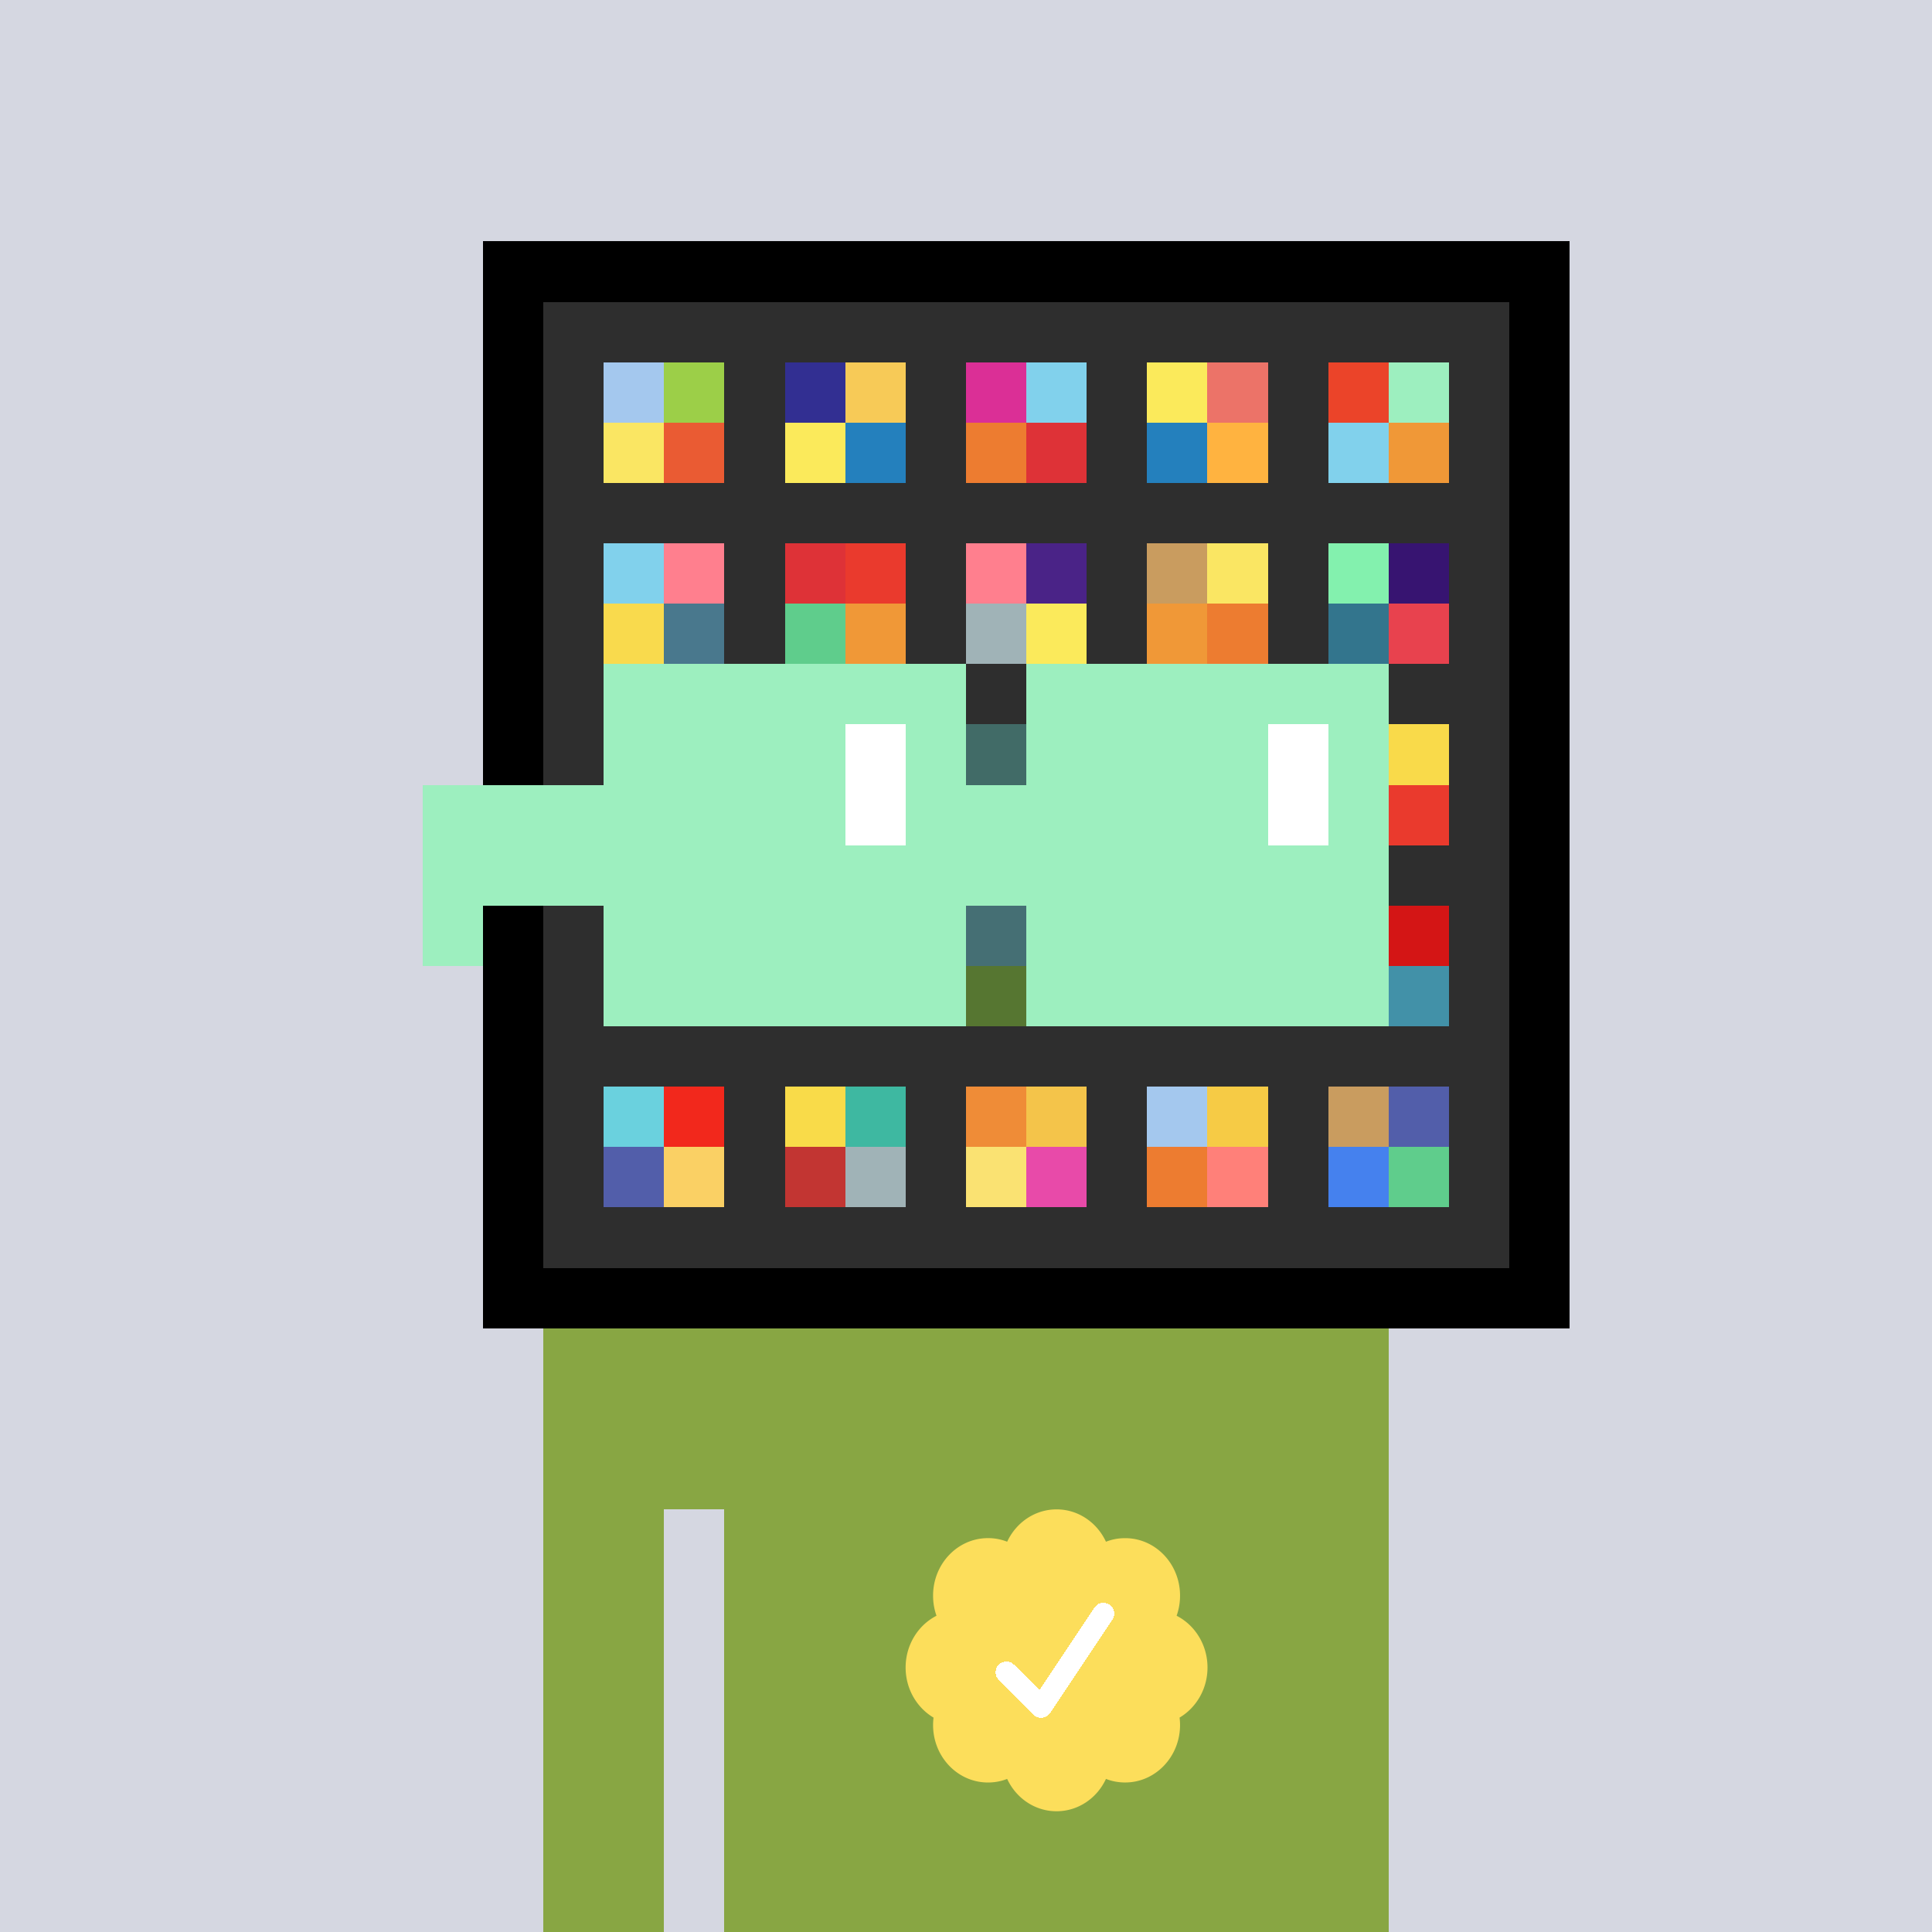 <svg xmlns="http://www.w3.org/2000/svg" viewBox="0 0 320 320" width="2000" height="2000" shape-rendering="crispEdges"><defs><style>.check{fill: #FCDE5B}</style></defs><path fill="#D5D7E1" d="M0 0h320v320H0z" /><path fill="#000000" d="M80 40h180v180H80z"/><path fill="#2E2E2E" d="M90 50h160v160H90z"/><path fill="#A4C8EE" d="M100 60h10v10h-10z"/><path fill="#FAE663" d="M100 70h10v10h-10z"/><path fill="#9CCF48" d="M110 60h10v10h-10z"/><path fill="#EA5B33" d="M110 70h10v10h-10z"/><path fill="#322F92" d="M130 60h10v10h-10z"/><path fill="#FBEA5B" d="M130 70h10v10h-10z"/><path fill="#F7CA57" d="M140 60h10v10h-10z"/><path fill="#2480BD" d="M140 70h10v10h-10z"/><path fill="#DB2F96" d="M160 60h10v10h-10z"/><path fill="#ED7C30" d="M160 70h10v10h-10z"/><path fill="#81D1EC" d="M170 60h10v10h-10z"/><path fill="#DE3237" d="M170 70h10v10h-10z"/><path fill="#FBEA5B" d="M190 60h10v10h-10z"/><path fill="#2480BD" d="M190 70h10v10h-10z"/><path fill="#EC7368" d="M200 60h10v10h-10z"/><path fill="#FFB340" d="M200 70h10v10h-10z"/><path fill="#EB4429" d="M220 60h10v10h-10z"/><path fill="#81D1EC" d="M220 70h10v10h-10z"/><path fill="#9DEFBF" d="M230 60h10v10h-10z"/><path fill="#F09837" d="M230 70h10v10h-10z"/><path fill="#81D1EC" d="M100 90h10v10h-10z"/><path fill="#F9DA4D" d="M100 100h10v10h-10z"/><path fill="#FF7F8E" d="M110 90h10v10h-10z"/><path fill="#49788D" d="M110 100h10v10h-10z"/><path fill="#DE3237" d="M130 90h10v10h-10z"/><path fill="#5FCD8C" d="M130 100h10v10h-10z"/><path fill="#EA3A2D" d="M140 90h10v10h-10z"/><path fill="#F09837" d="M140 100h10v10h-10z"/><path fill="#FF7F8E" d="M160 90h10v10h-10z"/><path fill="#A0B3B7" d="M160 100h10v10h-10z"/><path fill="#4A2387" d="M170 90h10v10h-10z"/><path fill="#FBEA5B" d="M170 100h10v10h-10z"/><path fill="#C99C5F" d="M190 90h10v10h-10z"/><path fill="#F09837" d="M190 100h10v10h-10z"/><path fill="#FAE663" d="M200 90h10v10h-10z"/><path fill="#ED7C30" d="M200 100h10v10h-10z"/><path fill="#83F1AE" d="M220 90h10v10h-10z"/><path fill="#33758D" d="M220 100h10v10h-10z"/><path fill="#371471" d="M230 90h10v10h-10z"/><path fill="#E8424E" d="M230 100h10v10h-10z"/><path fill="#5FC9BF" d="M160 120h10v10h-10z"/><path fill="#F9DA4A" d="M230 120h10v10h-10z"/><path fill="#EA3A2D" d="M230 130h10v10h-10z"/><path fill="#6AD1DE" d="M160 150h10v10h-10z"/><path fill="#94E337" d="M160 160h10v10h-10z"/><path fill="#D41515" d="M230 150h10v10h-10z"/><path fill="#4291A8" d="M230 160h10v10h-10z"/><path fill="#6AD1DE" d="M100 180h10v10h-10z"/><path fill="#525EAA" d="M100 190h10v10h-10z"/><path fill="#F2281C" d="M110 180h10v10h-10z"/><path fill="#FAD064" d="M110 190h10v10h-10z"/><path fill="#F9DB49" d="M130 180h10v10h-10z"/><path fill="#C23532" d="M130 190h10v10h-10z"/><path fill="#3EB8A1" d="M140 180h10v10h-10z"/><path fill="#A0B3B7" d="M140 190h10v10h-10z"/><path fill="#EF8C37" d="M160 180h10v10h-10z"/><path fill="#FAE272" d="M160 190h10v10h-10z"/><path fill="#F4C44A" d="M170 180h10v10h-10z"/><path fill="#E84AA9" d="M170 190h10v10h-10z"/><path fill="#A4C8EE" d="M190 180h10v10h-10z"/><path fill="#ED7C30" d="M190 190h10v10h-10z"/><path fill="#F6CB45" d="M200 180h10v10h-10z"/><path fill="#FF8079" d="M200 190h10v10h-10z"/><path fill="#C99C5F" d="M220 180h10v10h-10z"/><path fill="#4581EE" d="M220 190h10v10h-10z"/><path fill="#525EAA" d="M230 180h10v10h-10z"/><path fill="#5FCD8C" d="M230 190h10v10h-10z"/><path fill="#88A643" d="M90 220h20v100H90V220Zm20 0h10v30h-10v-30Zm10 0h110v100H120V220Z"/><path class="check" shape-rendering="geometricPrecision" d="M200 276.191c0-3.762-2.083-7.024-5.114-8.572a9.97 9.97 0 0 0 .567-3.333c0-5.262-4.072-9.519-9.091-9.519-1.118 0-2.19.199-3.18.595-1.472-3.184-4.586-5.362-8.181-5.362-3.595 0-6.704 2.184-8.182 5.357a8.604 8.604 0 0 0-3.182-.595c-5.023 0-9.09 4.262-9.09 9.524 0 1.176.198 2.295.565 3.333-3.028 1.548-5.112 4.805-5.112 8.572 0 3.559 1.862 6.661 4.624 8.299-.048.405-.077.81-.077 1.225 0 5.262 4.067 9.523 9.09 9.523 1.12 0 2.191-.204 3.179-.594 1.476 3.175 4.586 5.356 8.183 5.356 3.6 0 6.71-2.181 8.183-5.356.988.387 2.059.59 3.18.59 5.024 0 9.091-4.263 9.091-9.525 0-.413-.029-.818-.079-1.22 2.757-1.637 4.626-4.739 4.626-8.296v-.002Z" /><path fill="#fff" d="m184.249 268.252-10.319 15.476a1.785 1.785 0 0 1-2.478.496l-.274-.224-5.75-5.75a1.784 1.784 0 1 1 2.524-2.524l4.214 4.207 9.106-13.666a1.787 1.787 0 0 1 2.476-.493 1.784 1.784 0 0 1 .501 2.476v.002Z"/><path fill="#2E2E2E" fill-opacity=".6" d="M160 120h10v50h-10z"/><path fill="#fff" d="M130 120h-20v10h20v-10Zm0 10h-20v10h20v-10Zm0 10h-20v10h20v-10Zm0 10h-20v10h20v-10Z"/><path fill="#000" d="M150 120h-20v10h20v-10Zm0 10h-20v10h20v-10Zm0 10h-20v10h20v-10Zm0 10h-20v10h20v-10Z"/><path fill="#fff" d="M200 120h-20v10h20v-10Zm0 10h-20v10h20v-10Zm0 10h-20v10h20v-10Zm0 10h-20v10h20v-10Z"/><path fill="#000" d="M220 120h-20v10h20v-10Zm0 10h-20v10h20v-10Zm0 10h-20v10h20v-10Zm0 10h-20v10h20v-10Z"/><path fill="#9DEFBF" d="M160 110h-60v10h60v-10Zm70 0h-60v10h60v-10Zm-120 10h-10v10h10v-10Zm50 0h-10v10h10v-10Zm20 0h-10v10h10v-10Zm50 0h-10v10h10v-10Zm0 10h-10v10h10v-10Zm-120 10h-10v10h10v-10Zm50 0h-10v10h10v-10Zm20 0h-10v10h10v-10Zm50 0h-10v10h10v-10Zm-150 0H70v10h10v-10Zm0 10H70v10h10v-10Zm30 0h-10v10h10v-10Zm50 0h-10v10h10v-10Zm20 0h-10v10h10v-10Zm50 0h-10v10h10v-10Zm-70 10h-60v10h60v-10Zm70 0h-60v10h60v-10Zm-120-30H70v10h40v-10Zm70 0h-30v10h30v-10Z"/><path fill="#9DEFBF" d="M110 120h40v40h-40z"/><path fill="#9DEFBF" d="M180 120h40v40h-40z"/><path fill="#FFFFFF" d="M140 120h10v20h-10z"/><path fill="#FFFFFF" d="M210 120h10v20h-10z"/><path fill="#9DEFBF" d="M80 140h45v10H80v-10Zm45 0h45v10h-45v-10Z"/></svg>